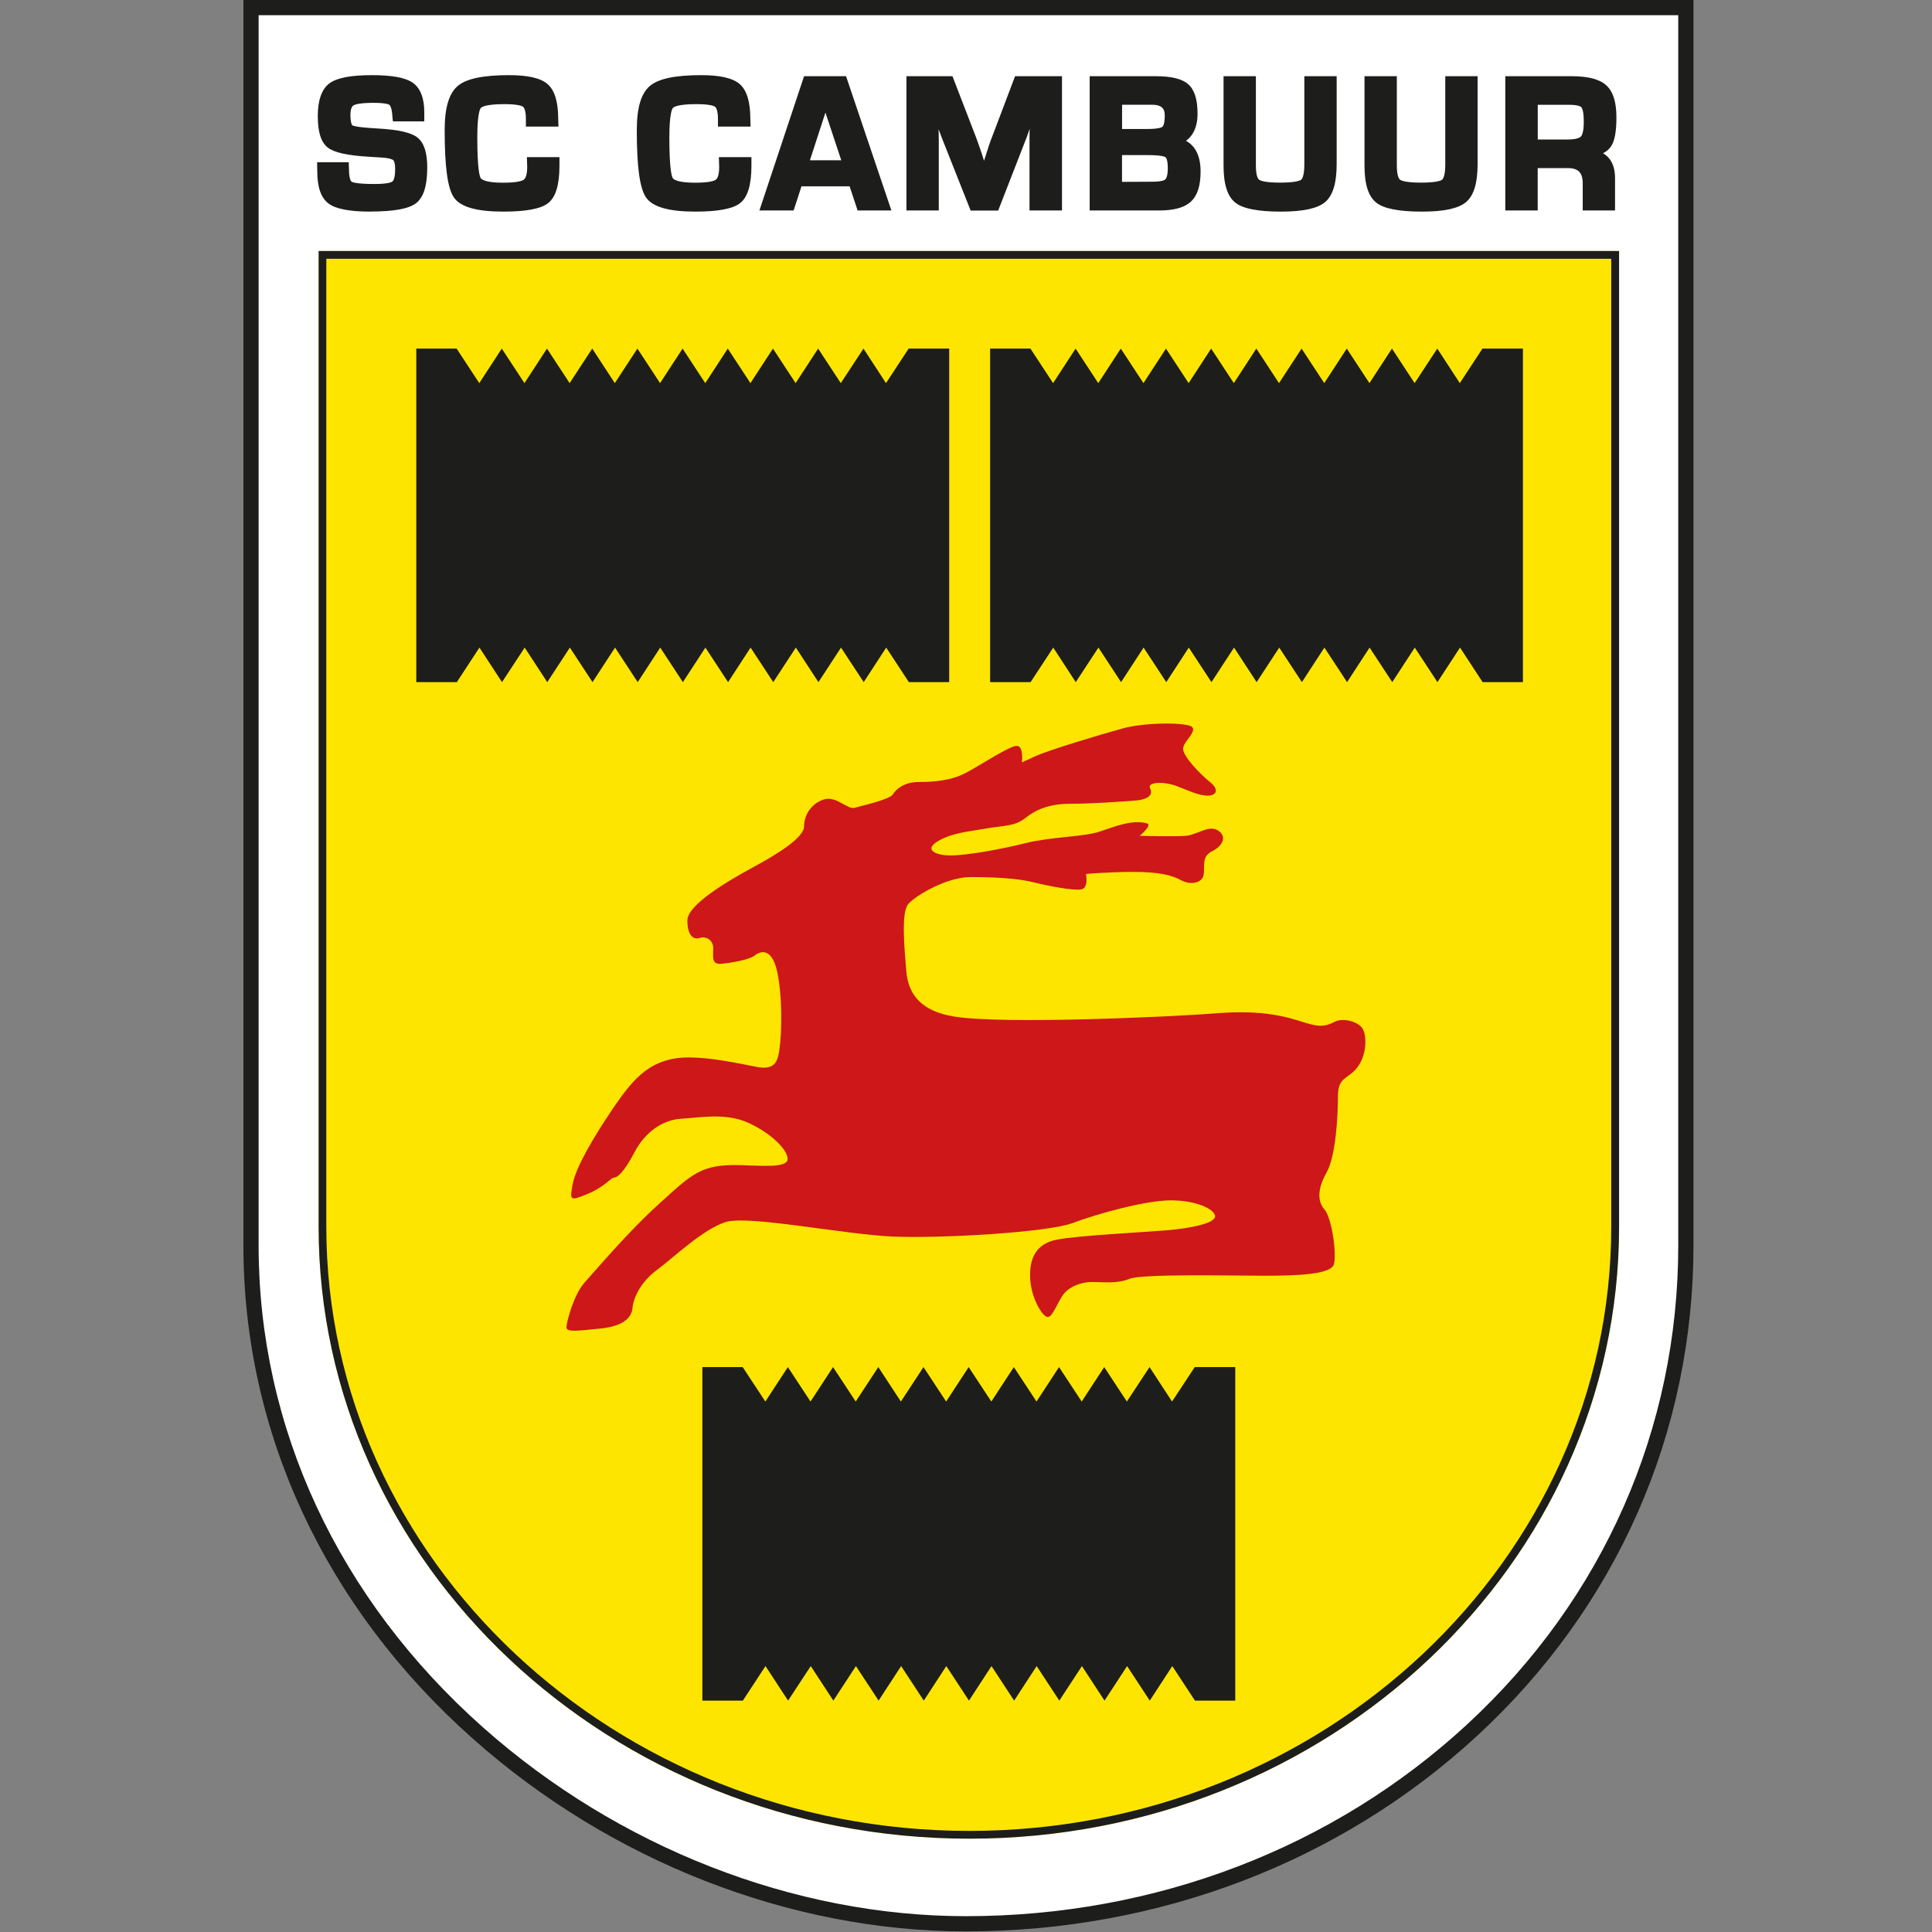 <?xml version="1.0" encoding="UTF-8"?>
<svg xmlns="http://www.w3.org/2000/svg" width="250" height="250" viewBox="0 0 250 250" fill="none">
  <rect x="0" y="0" width="250" height="250" fill="#808080" stroke="none"/>
  <path d="M124.99 248.937C102.51 248.937 79.498 239.941 61.841 224.252C42.904 207.431 32.48 185.02 32.48 161.152V0.984H218.15V161.152C218.15 185.128 208.337 207.392 190.512 223.858C173.002 240.039 149.725 248.947 124.98 248.947L124.99 248.937Z" fill="white"></path>
  <path d="M124.99 249.921C102.274 249.921 79.016 240.837 61.191 224.99C42.037 207.982 31.496 185.305 31.496 161.152V0H219.134V161.152C219.134 185.404 209.213 207.933 191.181 224.577C173.484 240.925 149.971 249.921 124.98 249.921H124.99ZM33.465 1.968V161.152C33.465 184.734 43.77 206.88 62.49 223.514C79.971 239.045 102.746 247.953 124.99 247.953C149.488 247.953 172.53 239.134 189.852 223.13C207.471 206.86 217.165 184.852 217.165 161.152V1.968H33.465Z" fill="#1D1D1B"></path>
  <path d="M209.498 158.74V32.48H41.23V158.74C41.23 202.382 78.986 237.923 125.443 237.923C171.9 237.923 209.508 202.382 209.508 158.74H209.498Z" fill="#FDE500"></path>
  <path d="M208.494 33.484V158.74C208.494 201.851 171.23 236.919 125.433 236.919C79.636 236.919 42.225 201.851 42.225 158.74V33.484H208.494ZM209.498 32.48H41.23V158.74C41.23 202.382 78.986 237.923 125.443 237.923C171.9 237.923 209.508 202.382 209.508 158.74V32.48H209.498Z" fill="#1D1D1B"></path>
  <path d="M47.953 27.382C45.246 27.382 43.475 27.047 42.53 26.349C41.536 25.61 41.053 24.233 41.053 22.136L41.034 20.994H45.128L45.158 21.87C45.158 23.258 45.463 23.494 45.502 23.514C45.611 23.583 46.142 23.809 48.465 23.809C50.168 23.809 50.65 23.583 50.778 23.485C50.866 23.416 51.132 23.11 51.132 21.88C51.132 21.014 50.945 20.778 50.886 20.719C50.817 20.66 50.502 20.453 49.341 20.384L47.638 20.276C44.922 20.118 43.209 19.725 42.402 19.085C41.536 18.406 41.122 17.077 41.122 15.02C41.122 12.963 41.634 11.516 42.638 10.778C43.603 10.069 45.404 9.725 48.13 9.725C50.719 9.725 52.431 10.04 53.386 10.689C54.39 11.378 54.902 12.677 54.902 14.538V15.709H50.847L50.788 15.227C50.768 15.049 50.758 14.912 50.758 14.833C50.669 13.819 50.433 13.593 50.384 13.563C50.325 13.524 49.941 13.307 48.337 13.307C46.565 13.307 45.955 13.514 45.748 13.632C45.414 13.839 45.345 14.419 45.345 14.862C45.345 16.063 45.611 16.23 45.611 16.23C45.719 16.29 46.26 16.486 48.996 16.634C51.555 16.782 53.199 17.156 54.006 17.786C54.862 18.455 55.286 19.735 55.286 21.683C55.286 24.046 54.803 25.561 53.819 26.309C52.874 27.018 50.965 27.372 47.963 27.372L47.953 27.382Z" fill="#1D1D1B"></path>
  <path d="M149.981 27.234H141.004V9.862H149.558C151.585 9.862 152.963 10.197 153.75 10.896C154.567 11.614 154.961 12.854 154.961 14.705C154.961 16.555 154.292 17.638 153.465 18.219C154.489 18.78 155.355 19.931 155.355 22.185C155.355 24.026 154.951 25.295 154.105 26.083C153.278 26.86 151.93 27.234 149.991 27.234H149.981ZM145.187 23.534L149.095 23.514C150.325 23.514 150.699 23.307 150.798 23.209C150.867 23.14 151.113 22.845 151.113 21.762C151.113 20.62 150.867 20.384 150.817 20.345C150.729 20.285 150.306 20.069 148.583 20.069H145.187V23.534ZM145.187 16.693H148.416C149.941 16.693 150.335 16.477 150.414 16.408C150.463 16.368 150.719 16.112 150.719 14.961C150.719 14.232 150.512 13.553 149.056 13.553H145.197V16.683L145.187 16.693Z" fill="#1D1D1B"></path>
  <path d="M184.016 27.382C181.024 27.382 179.085 27.008 178.101 26.23C177.067 25.423 176.565 23.849 176.565 21.417V9.862H180.749V21.417C180.749 22.795 181.044 23.169 181.172 23.258C181.319 23.366 181.89 23.632 183.869 23.632C185.847 23.632 186.457 23.376 186.605 23.258C186.703 23.179 187.018 22.815 187.018 21.299V9.862H191.201V21.24C191.201 23.701 190.709 25.305 189.705 26.152C188.721 26.978 186.861 27.382 184.016 27.382Z" fill="#1D1D1B"></path>
  <path d="M65.128 27.382C61.693 27.382 59.606 26.791 58.75 25.571C57.923 24.4 57.54 21.624 57.54 16.841C57.54 13.957 58.091 12.087 59.233 11.122C60.345 10.177 62.52 9.725 65.866 9.725C68.347 9.725 69.99 10.108 70.886 10.906C71.791 11.723 72.234 13.209 72.234 15.463L72.264 16.378H68.051V15.414C68.051 14.223 67.786 13.898 67.668 13.809C67.53 13.711 67.018 13.475 65.246 13.475C62.825 13.475 62.313 13.858 62.215 13.977C62.106 14.104 61.762 14.764 61.762 17.805C61.762 21.89 62.067 22.835 62.205 23.051C62.294 23.189 62.746 23.642 65.089 23.642C66.939 23.642 67.559 23.406 67.766 23.258C68.051 23.061 68.219 22.471 68.219 21.614L68.179 20.335H72.392V21.447C72.392 23.908 71.919 25.492 70.945 26.27C70.01 27.018 68.101 27.382 65.118 27.382H65.128Z" fill="#1D1D1B"></path>
  <path d="M89.99 27.382C86.555 27.382 84.468 26.791 83.612 25.571C82.785 24.4 82.401 21.624 82.401 16.841C82.401 13.957 82.953 12.087 84.094 11.122C85.207 10.177 87.382 9.725 90.728 9.725C93.209 9.725 94.852 10.108 95.748 10.906C96.653 11.723 97.096 13.209 97.096 15.463L97.126 16.378H92.903V15.414C92.903 14.223 92.638 13.898 92.519 13.809C92.382 13.711 91.87 13.475 90.098 13.475C87.677 13.475 87.165 13.858 87.067 13.977C86.959 14.104 86.614 14.764 86.614 17.805C86.614 21.89 86.919 22.835 87.057 23.051C87.145 23.189 87.598 23.642 89.941 23.642C91.791 23.642 92.411 23.406 92.618 23.258C92.903 23.061 93.061 22.471 93.061 21.614L93.021 20.335H97.234V21.447C97.234 23.908 96.762 25.492 95.787 26.27C94.852 27.018 92.943 27.382 89.96 27.382H89.99Z" fill="#1D1D1B"></path>
  <path d="M115.345 27.234H110.975L109.941 24.114H103.711L102.697 27.234H98.268L104.046 9.862H109.479L115.345 27.234ZM104.794 20.738H108.859L106.811 14.567L104.804 20.738H104.794Z" fill="#1D1D1B"></path>
  <path d="M137.402 27.234H133.219V17.815C133.219 17.451 133.219 17.067 133.238 16.663C133.091 17.087 132.973 17.431 132.874 17.707L129.164 27.244H125.601L121.851 17.785C121.742 17.51 121.614 17.156 121.457 16.723C121.467 17.116 121.477 17.48 121.477 17.815V27.234H117.293V9.862H123.248L126.29 17.746C126.496 18.278 126.752 19.035 127.087 20.02L127.333 20.807L127.579 20.04C127.874 19.085 128.13 18.317 128.356 17.766L131.349 9.862H137.421V27.234H137.402Z" fill="#1D1D1B"></path>
  <path d="M165.778 27.382C162.786 27.382 160.847 27.008 159.863 26.23C158.829 25.423 158.327 23.849 158.327 21.417V9.862H162.51V21.417C162.51 22.795 162.805 23.169 162.933 23.258C163.081 23.366 163.642 23.632 165.63 23.632C167.618 23.632 168.219 23.376 168.367 23.258C168.465 23.179 168.78 22.815 168.78 21.299V9.862H172.963V21.24C172.963 23.701 172.471 25.305 171.467 26.152C170.483 26.978 168.622 27.382 165.778 27.382Z" fill="#1D1D1B"></path>
  <path d="M208.996 27.234H204.803V23.721C204.803 22.343 204.223 21.752 202.874 21.752H198.977V27.234H194.784V9.862H203.357C205.512 9.862 206.988 10.246 207.855 11.043C208.74 11.851 209.164 13.209 209.164 15.207C209.164 16.978 208.947 18.169 208.514 18.868C208.268 19.262 207.914 19.587 207.431 19.833C208.297 20.325 208.986 21.28 208.986 23.091V27.224L208.996 27.234ZM198.977 18.051H202.864C204.036 18.051 204.429 17.805 204.567 17.667C204.705 17.52 204.941 17.067 204.941 15.768C204.941 14.341 204.705 13.967 204.636 13.888C204.567 13.809 204.262 13.563 203.091 13.563H198.986V18.051H198.977Z" fill="#1D1D1B"></path>
  <path d="M85.355 155.708C89.567 151.909 90.699 150.63 95.778 150.767C98.583 150.836 101.919 151.171 101.919 149.97C101.919 148.769 99.784 146.634 96.841 145.295C93.898 143.956 90.561 144.626 88.15 144.764C85.748 144.901 83.475 146.506 82.136 149.045C80.689 151.801 79.862 152.382 79.459 152.382C79.055 152.382 78.258 153.582 75.984 154.517C73.711 155.453 73.711 155.325 74.114 153.179C74.518 151.043 76.791 147.165 79.321 143.425C81.86 139.685 83.73 137.677 87.077 137.008C90.413 136.338 96.427 137.805 98.032 138.08C99.636 138.346 100.404 137.913 100.709 136.614C101.112 134.872 101.329 130.285 100.709 126.456C100.039 122.313 98.307 123.12 97.638 123.651C96.969 124.183 94.695 124.586 93.366 124.714C92.028 124.842 92.293 123.779 92.293 122.706C92.293 121.634 91.358 121.102 90.551 121.368C89.754 121.634 88.947 121.102 88.947 119.094C88.947 117.086 94.154 114.015 97.362 112.273C100.571 110.541 104.045 108.395 104.045 106.929C104.045 105.462 104.98 103.986 106.585 103.454C108.189 102.923 109.656 104.793 110.591 104.527C111.526 104.262 115.138 103.454 115.532 102.795C115.935 102.126 116.998 101.191 118.868 101.191C120.738 101.191 123.012 101.053 125.02 99.99C127.028 98.917 130.63 96.516 131.565 96.516C132.5 96.516 132.234 98.651 132.234 98.651L133.976 97.854C135.709 97.057 142.392 95.049 145.335 94.242C148.278 93.445 153.75 93.445 154.291 94.104C154.823 94.773 153.091 95.974 153.091 96.909C153.091 97.844 155.226 100.118 156.565 101.191C157.904 102.264 157.352 103.11 155.896 102.933C154.833 102.795 154.026 102.401 152.293 101.732C150.551 101.063 148.415 101.201 148.819 101.998C149.223 102.805 148.691 103.464 146.811 103.602C144.941 103.74 141.329 104.006 138.524 104.006C135.719 104.006 133.976 104.803 132.648 105.876C131.309 106.949 129.843 106.811 127.569 107.214C125.295 107.618 123.288 107.746 121.417 108.819C119.547 109.891 120.886 110.689 123.022 110.689C125.158 110.689 129.567 109.891 132.776 109.084C135.984 108.287 140.256 108.287 142.264 107.618C144.272 106.949 146.536 106.014 148.415 106.545C149.164 106.762 147.48 108.149 147.48 108.149C147.48 108.149 152.028 108.287 153.494 108.149C154.961 108.012 156.437 106.683 157.638 107.48C158.839 108.287 158.169 109.488 156.841 110.157C155.502 110.827 155.906 111.899 155.768 113.1C155.64 114.301 154.026 114.567 152.825 113.897C151.624 113.228 149.882 112.825 146.673 112.825C143.465 112.825 140.522 113.09 140.522 113.09C140.522 113.09 140.925 114.96 139.852 115.098C138.789 115.236 135.847 114.695 133.711 114.163C131.575 113.632 128.632 113.494 125.561 113.494C122.49 113.494 118.475 115.895 117.539 116.968C116.604 118.041 117.008 122.451 117.274 125.659C117.539 128.868 119.39 130.866 123.425 131.535C129.843 132.598 152.293 131.535 157.234 131.132C163.652 130.6 166.723 131.663 168.858 132.332C170.994 133.002 171.664 132.736 172.736 132.204C173.799 131.663 175.807 132.204 176.339 133.14C176.87 134.075 176.87 136.476 175.669 138.08C174.469 139.685 173.13 139.281 173.13 141.821C173.13 144.36 172.864 149.577 171.664 151.712C170.463 153.848 170.463 155.452 171.398 156.525C172.333 157.598 173.002 162.273 172.599 163.612C172.195 164.951 167.658 165.078 163.514 165.078C159.37 165.078 147.746 164.813 146.142 165.482C144.538 166.151 142.667 165.886 141.329 165.886C139.99 165.886 138.524 166.417 137.717 167.352C136.919 168.287 136.25 170.423 135.581 170.423C134.912 170.423 133.445 168.021 133.307 165.482C133.179 162.943 133.976 160.935 136.782 160.403C139.587 159.872 147.736 159.468 150.945 159.202C154.154 158.937 157.362 158.267 157.225 157.332C157.087 156.397 154.685 155.325 151.477 155.325C148.268 155.325 141.988 157.057 138.78 158.267C135.571 159.468 121.811 160.275 115.522 160.01C109.242 159.744 96.811 157.204 93.878 158.14C90.935 159.075 87.067 162.815 85.059 164.291C83.051 165.758 81.988 167.765 81.85 169.232C81.713 170.699 80.384 171.634 77.707 171.909C75.04 172.175 73.297 172.441 73.297 171.771C73.297 171.102 74.232 167.49 75.699 165.895C77.165 164.291 81.309 159.35 85.325 155.738L85.355 155.708Z" fill="#CD1719"></path>
  <path d="M128.12 45.108V88.268H133.356L136.289 83.799L139.203 88.268L142.136 83.799L145.069 88.268L147.982 83.799L150.915 88.268L153.829 83.799L156.762 88.268L159.685 83.799L162.608 88.268L165.532 83.799L168.465 88.268L171.378 83.799L174.311 88.268L177.224 83.799L180.158 88.268L183.071 83.799L186.004 88.268L188.927 83.799L191.85 88.268H197.067V45.108H191.831L188.898 49.577L185.984 45.108L183.051 49.577L180.118 45.108L177.205 49.577L174.272 45.108L171.358 49.577L168.425 45.108L165.502 49.577L162.569 45.108L159.656 49.577L156.722 45.108L153.809 49.577L150.876 45.108L147.963 49.577L145.03 45.108L142.116 49.577L139.183 45.108L136.27 49.577L133.337 45.108H128.12Z" fill="#1D1D1B"></path>
  <path d="M53.868 45.108V88.268H59.114L62.038 83.799L64.961 88.268L67.894 83.799L70.817 88.268L73.74 83.799L76.673 88.268L79.587 83.799L82.52 88.268L85.433 83.799L88.366 88.268L91.28 83.799L94.213 88.268L97.126 83.799L100.059 88.268L102.982 83.799L105.906 88.268L108.829 83.799L111.762 88.268L114.675 83.799L117.608 88.268H122.825V45.108H117.579L114.646 49.577L111.732 45.108L108.799 49.577L105.866 45.108L102.953 49.577L100.02 45.108L97.106 49.577L94.173 45.108L91.26 49.577L88.327 45.108L85.413 49.577L82.48 45.108L79.557 49.577L76.634 45.108L73.711 49.577L70.778 45.108L67.864 49.577L64.931 45.108L62.018 49.577L59.085 45.108H53.868Z" fill="#1D1D1B"></path>
  <path d="M90.886 176.9V220.059H96.123L99.055 215.591L101.979 220.059L104.912 215.591L107.835 220.059L110.758 215.591L113.691 220.059L116.605 215.591L119.538 220.059L122.451 215.591L125.384 220.059L128.298 215.591L131.231 220.059L134.144 215.591L137.077 220.059L140 215.591L142.924 220.059L145.847 215.591L148.78 220.059L151.693 215.591L154.626 220.059H159.843V176.9H154.597L151.664 181.359L148.75 176.9L145.817 181.359L142.884 176.9L139.971 181.359L137.038 176.9L134.124 181.359L131.191 176.9L128.278 181.359L125.345 176.9L122.432 181.359L119.498 176.9L116.575 181.359L113.652 176.9L110.729 181.359L107.796 176.9L104.882 181.359L101.949 176.9L99.036 181.359L96.103 176.9H90.886Z" fill="#1D1D1B"></path>
</svg>
